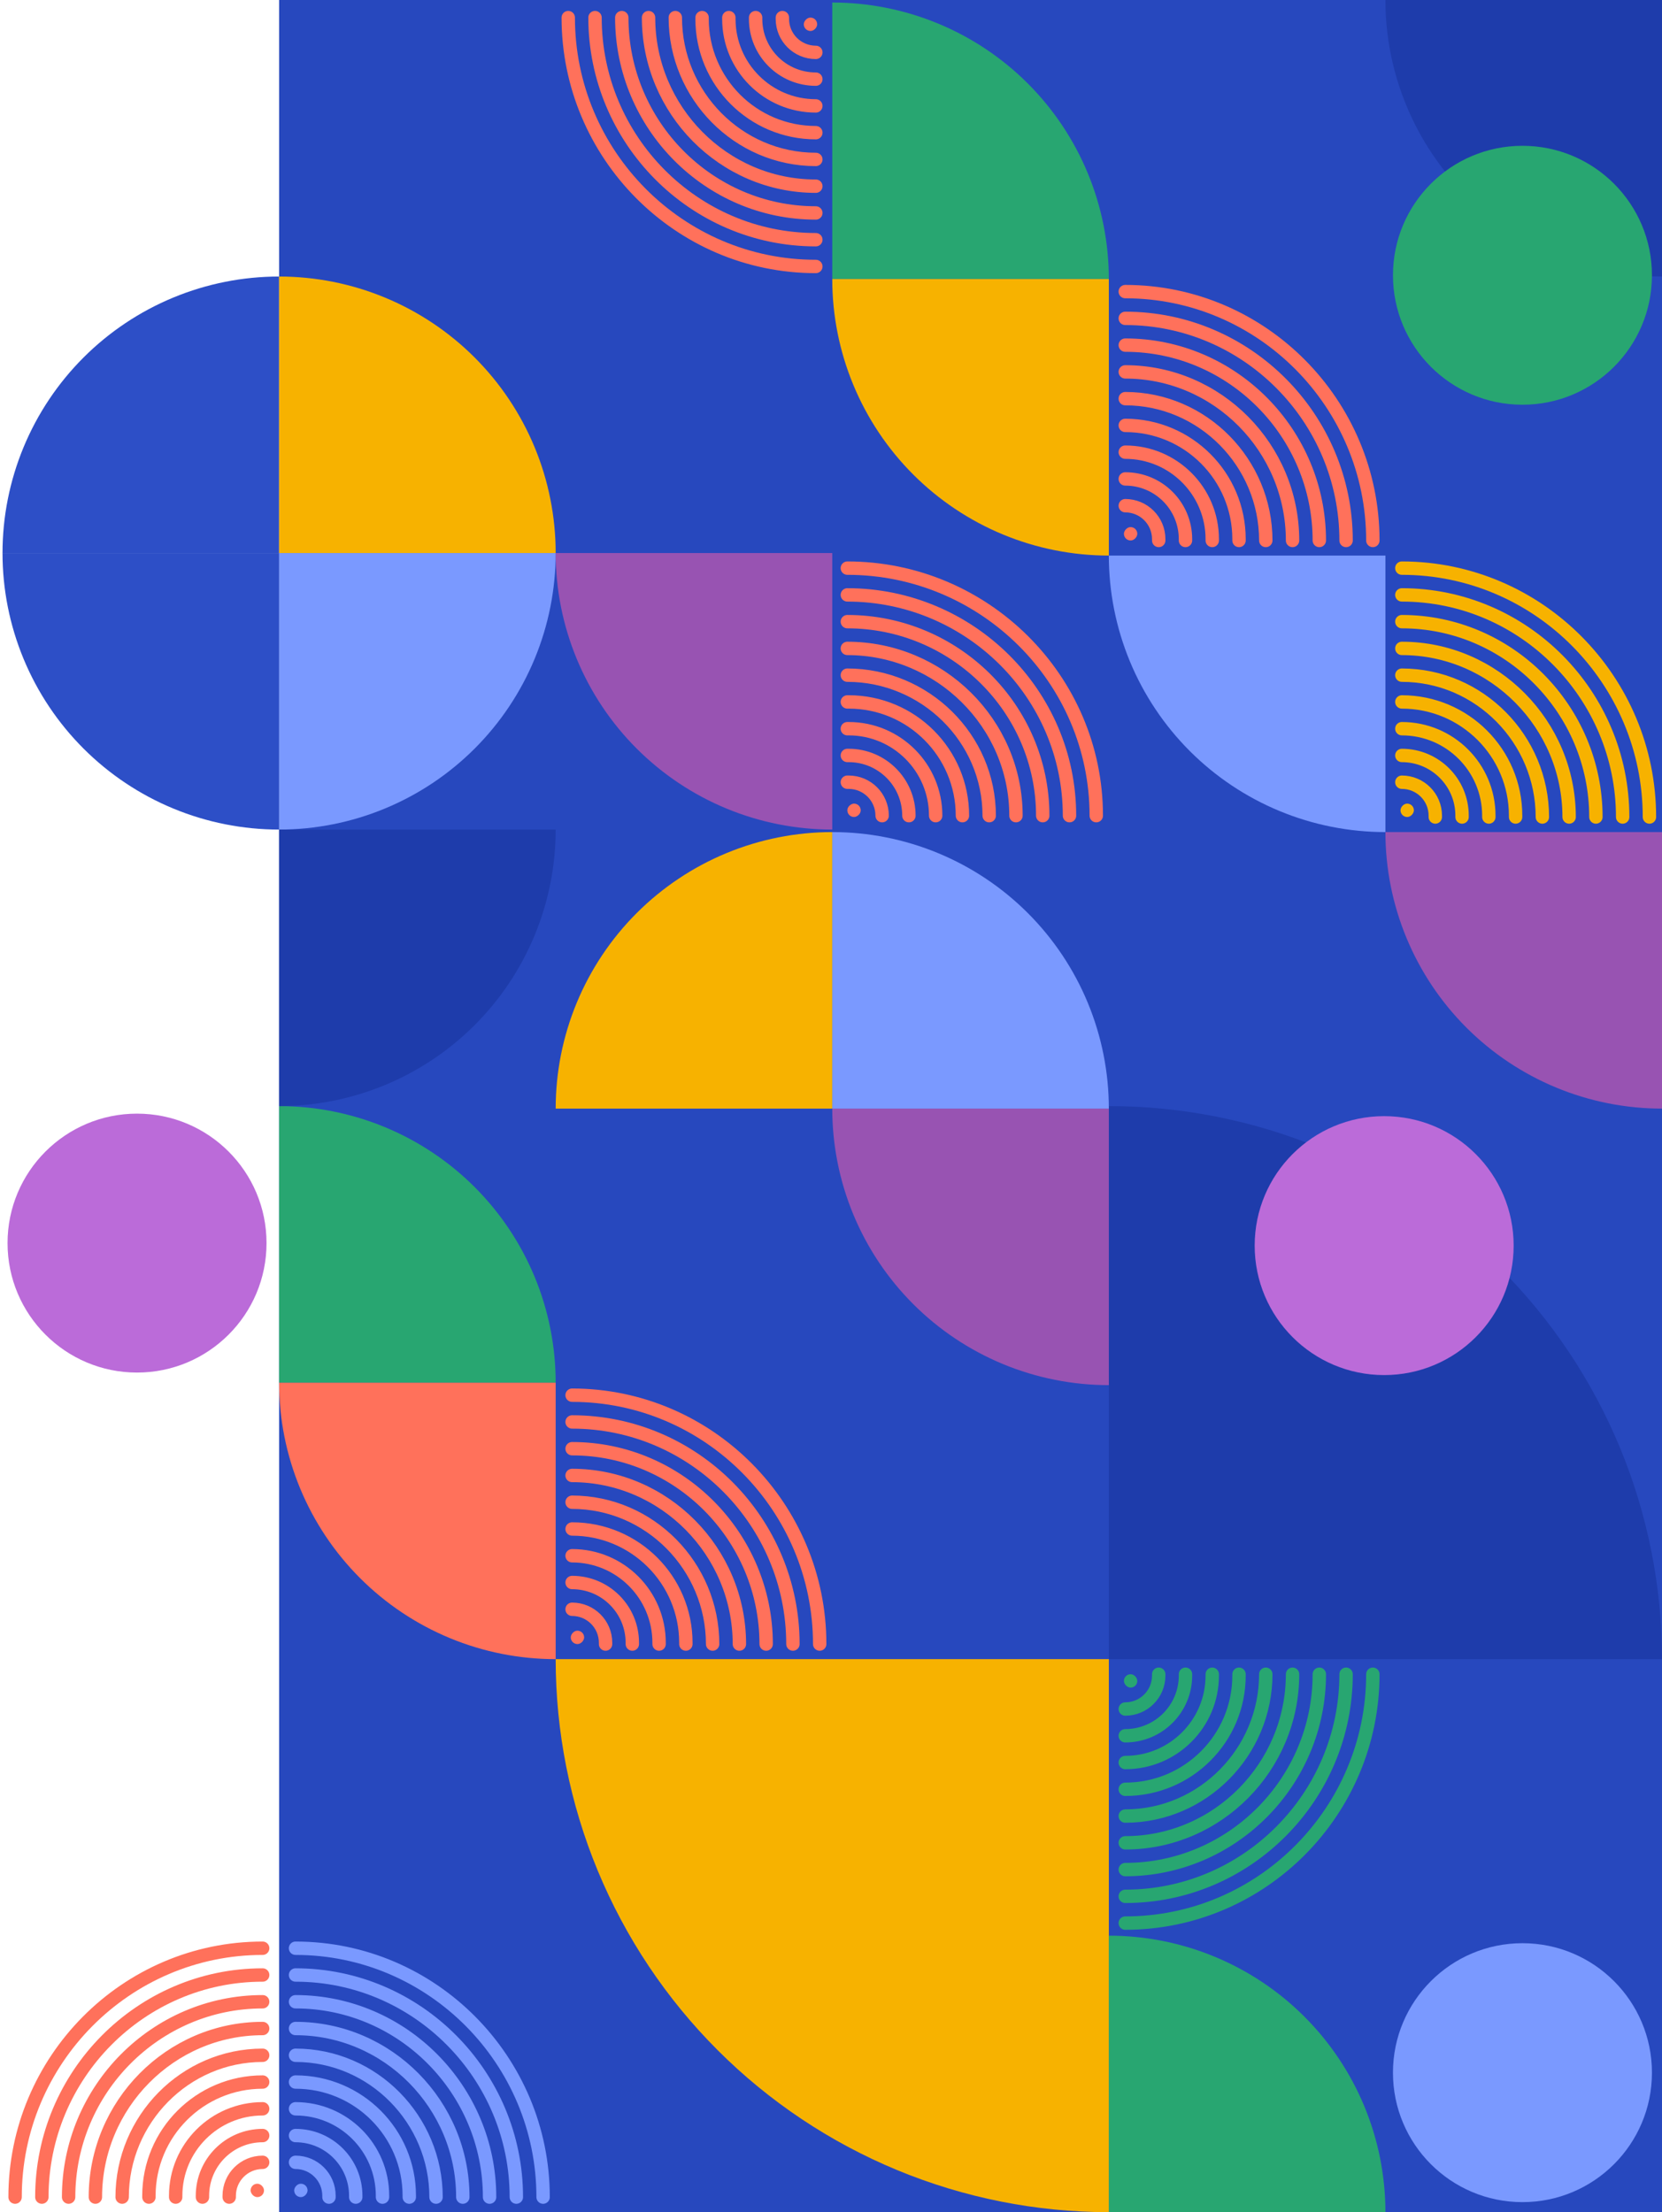 <svg width="661" height="880" viewBox="0 0 661 880" fill="none" xmlns="http://www.w3.org/2000/svg">
<rect x="111" width="550" height="880" fill="#2748BE"/>
<path d="M551 0C551 14.445 553.845 28.749 559.373 42.095C564.901 55.441 573.004 67.567 583.218 77.782C593.433 87.996 605.559 96.099 618.905 101.627C632.251 107.155 646.555 110 661 110L661 0H551Z" fill="#1E3CAB"/>
<path d="M557.532 311.161V311.161C564.881 311.161 570.839 317.119 570.839 324.468L570.839 325" stroke="#F7B200" stroke-width="5.323" stroke-linecap="round" stroke-linejoin="round"/>
<path d="M557.532 300.516V300.516C570.76 300.516 581.483 311.24 581.483 324.468L581.483 325" stroke="#F7B200" stroke-width="5.323" stroke-linecap="round" stroke-linejoin="round"/>
<path d="M557.532 289.871V289.871C576.639 289.871 592.129 305.36 592.129 324.468L592.129 325" stroke="#F7B200" stroke-width="5.323" stroke-linecap="round" stroke-linejoin="round"/>
<path d="M557.532 279.226V279.226C582.519 279.226 602.774 299.481 602.774 324.468L602.774 325" stroke="#F7B200" stroke-width="5.323" stroke-linecap="round" stroke-linejoin="round"/>
<path d="M557.532 268.581V268.581C588.397 268.581 613.419 294.134 613.419 325V325" stroke="#F7B200" stroke-width="5.323" stroke-linecap="round" stroke-linejoin="round"/>
<path d="M557.532 257.935V257.935C594.277 257.935 624.064 288.255 624.064 325V325" stroke="#F7B200" stroke-width="5.323" stroke-linecap="round" stroke-linejoin="round"/>
<path d="M557.533 247.29V247.29C600.156 247.29 634.71 282.376 634.71 325V325" stroke="#F7B200" stroke-width="5.323" stroke-linecap="round" stroke-linejoin="round"/>
<path d="M557.532 236.645V236.645C606.035 236.645 645.354 276.497 645.354 325V325" stroke="#F7B200" stroke-width="5.323" stroke-linecap="round" stroke-linejoin="round"/>
<path d="M557.532 226V226C611.914 226 656 270.618 656 325V325" stroke="#F7B200" stroke-width="5.323" stroke-linecap="round" stroke-linejoin="round"/>
<rect width="5.323" height="5.323" rx="2.661" transform="matrix(-1 -8.74228e-08 -8.74228e-08 1 562.322 319.677)" fill="#F7B200"/>
<path d="M661 441C646.555 441 632.251 438.155 618.905 432.627C605.559 427.099 593.433 418.996 583.218 408.782C573.004 398.567 564.901 386.441 559.373 373.095C553.845 359.749 551 345.445 551 331L661 331L661 441Z" fill="#9853B2"/>
<path d="M447.532 679.839V679.839C454.881 679.839 460.839 673.881 460.839 666.532L460.839 666" stroke="#28A671" stroke-width="5.323" stroke-linecap="round" stroke-linejoin="round"/>
<path d="M447.532 690.484V690.484C460.76 690.484 471.483 679.76 471.483 666.532L471.483 666" stroke="#28A671" stroke-width="5.323" stroke-linecap="round" stroke-linejoin="round"/>
<path d="M447.532 701.129V701.129C466.639 701.129 482.129 685.64 482.129 666.532L482.129 666" stroke="#28A671" stroke-width="5.323" stroke-linecap="round" stroke-linejoin="round"/>
<path d="M447.532 711.774V711.774C472.519 711.774 492.774 691.519 492.774 666.532L492.774 666" stroke="#28A671" stroke-width="5.323" stroke-linecap="round" stroke-linejoin="round"/>
<path d="M447.532 722.419V722.419C478.397 722.419 503.419 696.866 503.419 666V666" stroke="#28A671" stroke-width="5.323" stroke-linecap="round" stroke-linejoin="round"/>
<path d="M447.532 733.065V733.065C484.277 733.065 514.064 702.745 514.064 666V666" stroke="#28A671" stroke-width="5.323" stroke-linecap="round" stroke-linejoin="round"/>
<path d="M447.533 743.71V743.71C490.156 743.71 524.71 708.624 524.71 666V666" stroke="#28A671" stroke-width="5.323" stroke-linecap="round" stroke-linejoin="round"/>
<path d="M447.532 754.355V754.355C496.035 754.355 535.354 714.503 535.354 666V666" stroke="#28A671" stroke-width="5.323" stroke-linecap="round" stroke-linejoin="round"/>
<path d="M447.532 765V765C501.914 765 546 720.382 546 666V666" stroke="#28A671" stroke-width="5.323" stroke-linecap="round" stroke-linejoin="round"/>
<rect x="452.322" y="671.323" width="5.323" height="5.323" rx="2.661" transform="rotate(180 452.322 671.323)" fill="#28A671"/>
<path d="M447.532 201.161V201.161C454.881 201.161 460.839 207.119 460.839 214.468L460.839 215" stroke="#FF715B" stroke-width="5.323" stroke-linecap="round" stroke-linejoin="round"/>
<path d="M447.532 190.516V190.516C460.76 190.516 471.483 201.24 471.483 214.468L471.483 215" stroke="#FF715B" stroke-width="5.323" stroke-linecap="round" stroke-linejoin="round"/>
<path d="M447.532 179.871V179.871C466.639 179.871 482.129 195.36 482.129 214.468L482.129 215" stroke="#FF715B" stroke-width="5.323" stroke-linecap="round" stroke-linejoin="round"/>
<path d="M447.532 169.226V169.226C472.519 169.226 492.774 189.481 492.774 214.468L492.774 215" stroke="#FF715B" stroke-width="5.323" stroke-linecap="round" stroke-linejoin="round"/>
<path d="M447.532 158.581V158.581C478.397 158.581 503.419 184.134 503.419 215V215" stroke="#FF715B" stroke-width="5.323" stroke-linecap="round" stroke-linejoin="round"/>
<path d="M447.532 147.935V147.935C484.277 147.935 514.064 178.255 514.064 215V215" stroke="#FF715B" stroke-width="5.323" stroke-linecap="round" stroke-linejoin="round"/>
<path d="M447.533 137.29V137.29C490.156 137.29 524.71 172.376 524.71 215V215" stroke="#FF715B" stroke-width="5.323" stroke-linecap="round" stroke-linejoin="round"/>
<path d="M447.532 126.645V126.645C496.035 126.645 535.354 166.497 535.354 215V215" stroke="#FF715B" stroke-width="5.323" stroke-linecap="round" stroke-linejoin="round"/>
<path d="M447.532 116V116C501.914 116 546 160.618 546 215V215" stroke="#FF715B" stroke-width="5.323" stroke-linecap="round" stroke-linejoin="round"/>
<rect width="5.323" height="5.323" rx="2.661" transform="matrix(-1 -8.74228e-08 -8.74228e-08 1 452.322 209.677)" fill="#FF715B"/>
<path d="M441 111C441 96.555 438.155 82.251 432.627 68.905C427.099 55.559 418.996 43.433 408.782 33.218C398.567 23.004 386.441 14.901 373.095 9.373C359.749 3.845 345.445 1 331 1L331 111L441 111Z" fill="#28A671"/>
<path d="M331 111C331 125.445 333.845 139.749 339.373 153.095C344.901 166.441 353.004 178.567 363.218 188.782C373.433 198.996 385.559 207.099 398.905 212.627C412.251 218.155 426.555 221 441 221L441 111L331 111Z" fill="#F7B200"/>
<path d="M227.532 640.161V640.161C234.881 640.161 240.839 646.119 240.839 653.468L240.839 654" stroke="#FF715B" stroke-width="5.323" stroke-linecap="round" stroke-linejoin="round"/>
<path d="M227.532 629.516V629.516C240.76 629.516 251.483 640.24 251.483 653.468L251.483 654" stroke="#FF715B" stroke-width="5.323" stroke-linecap="round" stroke-linejoin="round"/>
<path d="M227.532 618.871V618.871C246.639 618.871 262.129 634.36 262.129 653.468L262.129 654" stroke="#FF715B" stroke-width="5.323" stroke-linecap="round" stroke-linejoin="round"/>
<path d="M227.532 608.226V608.226C252.519 608.226 272.774 628.481 272.774 653.468L272.774 654" stroke="#FF715B" stroke-width="5.323" stroke-linecap="round" stroke-linejoin="round"/>
<path d="M227.532 597.581V597.581C258.397 597.581 283.419 623.134 283.419 654V654" stroke="#FF715B" stroke-width="5.323" stroke-linecap="round" stroke-linejoin="round"/>
<path d="M227.532 586.935V586.935C264.277 586.935 294.064 617.255 294.064 654V654" stroke="#FF715B" stroke-width="5.323" stroke-linecap="round" stroke-linejoin="round"/>
<path d="M227.533 576.29V576.29C270.156 576.29 304.71 611.376 304.71 654V654" stroke="#FF715B" stroke-width="5.323" stroke-linecap="round" stroke-linejoin="round"/>
<path d="M227.532 565.645V565.645C276.035 565.645 315.354 605.497 315.354 654V654" stroke="#FF715B" stroke-width="5.323" stroke-linecap="round" stroke-linejoin="round"/>
<path d="M227.532 555V555C281.914 555 326 599.618 326 654V654" stroke="#FF715B" stroke-width="5.323" stroke-linecap="round" stroke-linejoin="round"/>
<rect width="5.323" height="5.323" rx="2.661" transform="matrix(-1 -8.74228e-08 -8.74228e-08 1 232.322 648.677)" fill="#FF715B"/>
<path d="M441 880C412.109 880 383.501 874.31 356.81 863.253C330.118 852.197 305.865 835.992 285.436 815.563C265.008 795.135 248.803 770.882 237.746 744.19C226.69 717.499 221 688.891 221 660L441 660L441 880Z" fill="#F7B200"/>
<path d="M441 440C469.891 440 498.499 445.69 525.19 456.747C551.882 467.803 576.135 484.008 596.563 504.437C616.992 524.865 633.197 549.118 644.253 575.81C655.31 602.501 661 631.109 661 660L441 660L441 440Z" fill="#1E3CAB"/>
<path d="M117.532 860.161V860.161C124.881 860.161 130.839 866.119 130.839 873.468L130.839 874" stroke="#7A99FF" stroke-width="5.323" stroke-linecap="round" stroke-linejoin="round"/>
<path d="M117.532 849.516V849.516C130.76 849.516 141.483 860.24 141.483 873.468L141.483 874" stroke="#7A99FF" stroke-width="5.323" stroke-linecap="round" stroke-linejoin="round"/>
<path d="M117.532 838.871V838.871C136.639 838.871 152.129 854.36 152.129 873.468L152.129 874" stroke="#7A99FF" stroke-width="5.323" stroke-linecap="round" stroke-linejoin="round"/>
<path d="M117.532 828.226V828.226C142.519 828.226 162.774 848.481 162.774 873.468L162.774 874" stroke="#7A99FF" stroke-width="5.323" stroke-linecap="round" stroke-linejoin="round"/>
<path d="M117.532 817.581V817.581C148.397 817.581 173.419 843.134 173.419 874V874" stroke="#7A99FF" stroke-width="5.323" stroke-linecap="round" stroke-linejoin="round"/>
<path d="M117.532 806.935V806.935C154.277 806.935 184.064 837.255 184.064 874V874" stroke="#7A99FF" stroke-width="5.323" stroke-linecap="round" stroke-linejoin="round"/>
<path d="M117.533 796.29V796.29C160.156 796.29 194.71 831.376 194.71 874V874" stroke="#7A99FF" stroke-width="5.323" stroke-linecap="round" stroke-linejoin="round"/>
<path d="M117.532 785.645V785.645C166.035 785.645 205.354 825.497 205.354 874V874" stroke="#7A99FF" stroke-width="5.323" stroke-linecap="round" stroke-linejoin="round"/>
<path d="M117.532 775V775C171.914 775 216 819.618 216 874V874" stroke="#7A99FF" stroke-width="5.323" stroke-linecap="round" stroke-linejoin="round"/>
<rect width="5.323" height="5.323" rx="2.661" transform="matrix(-1 -8.74228e-08 -8.74228e-08 1 122.322 868.677)" fill="#7A99FF"/>
<path d="M111 330C125.445 330 139.749 327.155 153.095 321.627C166.441 316.099 178.567 307.996 188.782 297.782C198.996 287.567 207.099 275.441 212.627 262.095C218.155 248.749 221 234.445 221 220L111 220L111 330Z" fill="#7A99FF"/>
<path d="M324.468 20.839V20.839C317.119 20.839 311.161 14.881 311.161 7.532L311.161 7" stroke="#FF715B" stroke-width="5.323" stroke-linecap="round" stroke-linejoin="round"/>
<path d="M324.468 31.484V31.484C311.24 31.484 300.517 20.76 300.517 7.532L300.517 7" stroke="#FF715B" stroke-width="5.323" stroke-linecap="round" stroke-linejoin="round"/>
<path d="M324.468 42.129V42.129C305.361 42.129 289.871 26.64 289.871 7.532L289.871 7" stroke="#FF715B" stroke-width="5.323" stroke-linecap="round" stroke-linejoin="round"/>
<path d="M324.468 52.774V52.774C299.481 52.774 279.226 32.519 279.226 7.532L279.226 7" stroke="#FF715B" stroke-width="5.323" stroke-linecap="round" stroke-linejoin="round"/>
<path d="M324.468 63.419V63.419C293.603 63.419 268.581 37.866 268.581 7V7" stroke="#FF715B" stroke-width="5.323" stroke-linecap="round" stroke-linejoin="round"/>
<path d="M324.468 74.064V74.064C287.723 74.064 257.936 43.745 257.936 7V7" stroke="#FF715B" stroke-width="5.323" stroke-linecap="round" stroke-linejoin="round"/>
<path d="M324.467 84.71V84.71C281.844 84.71 247.29 49.624 247.29 7V7" stroke="#FF715B" stroke-width="5.323" stroke-linecap="round" stroke-linejoin="round"/>
<path d="M324.468 95.355V95.355C275.965 95.355 236.646 55.503 236.646 7V7" stroke="#FF715B" stroke-width="5.323" stroke-linecap="round" stroke-linejoin="round"/>
<path d="M324.468 106V106C270.086 106 226 61.382 226 7V7" stroke="#FF715B" stroke-width="5.323" stroke-linecap="round" stroke-linejoin="round"/>
<rect width="5.323" height="5.323" rx="2.661" transform="matrix(1 8.74228e-08 8.74228e-08 -1 319.678 12.323)" fill="#FF715B"/>
<path d="M111 330C96.555 330 82.251 327.155 68.905 321.627C55.559 316.099 43.433 307.996 33.218 297.782C23.004 287.567 14.901 275.441 9.373 262.095C3.845 248.749 1 234.445 1 220L111 220L111 330Z" fill="#2D4FC7"/>
<path d="M111 110C96.555 110 82.251 112.845 68.905 118.373C55.559 123.901 43.433 132.004 33.218 142.218C23.004 152.433 14.901 164.559 9.373 177.905C3.845 191.251 1 205.555 1 220L111 220L111 110Z" fill="#2D4FC7"/>
<path d="M111 110C125.445 110 139.749 112.845 153.095 118.373C166.441 123.901 178.567 132.004 188.782 142.218C198.996 152.433 207.099 164.559 212.627 177.905C218.155 191.251 221 205.555 221 220L111 220L111 110Z" fill="#F7B200"/>
<path d="M441 770C455.445 770 469.749 772.845 483.095 778.373C496.441 783.901 508.567 792.004 518.782 802.218C528.996 812.433 537.099 824.559 542.627 837.905C548.155 851.251 551 865.555 551 880L441 880L441 770Z" fill="#28A671"/>
<path d="M104.468 860.161V860.161C97.119 860.161 91.161 866.119 91.161 873.468L91.161 874" stroke="#FF715B" stroke-width="5.323" stroke-linecap="round" stroke-linejoin="round"/>
<path d="M104.468 849.516V849.516C91.24 849.516 80.517 860.24 80.517 873.468L80.517 874" stroke="#FF715B" stroke-width="5.323" stroke-linecap="round" stroke-linejoin="round"/>
<path d="M104.468 838.871V838.871C85.361 838.871 69.871 854.36 69.871 873.468L69.871 874" stroke="#FF715B" stroke-width="5.323" stroke-linecap="round" stroke-linejoin="round"/>
<path d="M104.468 828.226V828.226C79.481 828.226 59.226 848.481 59.226 873.468L59.226 874" stroke="#FF715B" stroke-width="5.323" stroke-linecap="round" stroke-linejoin="round"/>
<path d="M104.468 817.581V817.581C73.603 817.581 48.581 843.134 48.581 874V874" stroke="#FF715B" stroke-width="5.323" stroke-linecap="round" stroke-linejoin="round"/>
<path d="M104.468 806.935V806.935C67.723 806.935 37.935 837.255 37.936 874V874" stroke="#FF715B" stroke-width="5.323" stroke-linecap="round" stroke-linejoin="round"/>
<path d="M104.467 796.29V796.29C61.844 796.29 27.29 831.376 27.29 874V874" stroke="#FF715B" stroke-width="5.323" stroke-linecap="round" stroke-linejoin="round"/>
<path d="M104.468 785.645V785.645C55.965 785.645 16.645 825.497 16.645 874V874" stroke="#FF715B" stroke-width="5.323" stroke-linecap="round" stroke-linejoin="round"/>
<path d="M104.468 775V775C50.086 775 6 819.618 6 874V874" stroke="#FF715B" stroke-width="5.323" stroke-linecap="round" stroke-linejoin="round"/>
<rect x="99.678" y="868.677" width="5.323" height="5.323" rx="2.661" fill="#FF715B"/>
<path d="M221 660C206.555 660 192.251 657.155 178.905 651.627C165.559 646.099 153.433 637.996 143.218 627.782C133.004 617.567 124.901 605.441 119.373 592.095C113.845 578.749 111 564.445 111 550L221 550L221 660Z" fill="#FF715B"/>
<path d="M111 440C125.445 440 139.749 442.845 153.095 448.373C166.441 453.901 178.567 462.004 188.782 472.218C198.996 482.433 207.099 494.559 212.627 507.905C218.155 521.251 221 535.555 221 550L111 550L111 440Z" fill="#28A671"/>
<path d="M221 441C221 426.555 223.845 412.251 229.373 398.905C234.901 385.559 243.004 373.433 253.218 363.218C263.433 353.004 275.559 344.901 288.905 339.373C302.251 333.845 316.555 331 331 331L331 441H221Z" fill="#F7B200"/>
<path d="M221 330C221 344.445 218.155 358.749 212.627 372.095C207.099 385.441 198.996 397.567 188.782 407.782C178.567 417.996 166.441 426.099 153.095 431.627C139.749 437.155 125.445 440 111 440L111 330H221Z" fill="#1E3CAB"/>
<path d="M441 441C441 426.555 438.155 412.251 432.627 398.905C427.099 385.559 418.996 373.433 408.782 363.218C398.567 353.004 386.441 344.901 373.095 339.373C359.749 333.845 345.445 331 331 331L331 441H441Z" fill="#7A99FF"/>
<path d="M331 441C331 455.445 333.845 469.749 339.373 483.095C344.901 496.441 353.004 508.567 363.218 518.782C373.433 528.996 385.559 537.099 398.905 542.627C412.251 548.155 426.555 551 441 551L441 441H331Z" fill="#9853B2"/>
<path d="M221 220C221 234.445 223.845 248.749 229.373 262.095C234.901 275.441 243.004 287.567 253.218 297.782C263.433 307.996 275.559 316.099 288.905 321.627C302.251 327.155 316.555 330 331 330L331 220H221Z" fill="#9853B2"/>
<path d="M441 221C441 235.445 443.845 249.749 449.373 263.095C454.901 276.441 463.004 288.567 473.218 298.782C483.433 308.996 495.559 317.099 508.905 322.627C522.251 328.155 536.555 331 551 331L551 221H441Z" fill="#7A99FF"/>
<path d="M350.839 324.468V324.468C350.839 317.119 344.881 311.161 337.532 311.161L337 311.161" stroke="#FF715B" stroke-width="5.323" stroke-linecap="round" stroke-linejoin="round"/>
<path d="M361.483 324.468V324.468C361.483 311.24 350.76 300.516 337.532 300.516L337 300.516" stroke="#FF715B" stroke-width="5.323" stroke-linecap="round" stroke-linejoin="round"/>
<path d="M372.129 324.468V324.468C372.129 305.36 356.639 289.871 337.532 289.871L337 289.871" stroke="#FF715B" stroke-width="5.323" stroke-linecap="round" stroke-linejoin="round"/>
<path d="M382.774 324.468V324.468C382.774 299.481 362.519 279.226 337.532 279.226L337 279.226" stroke="#FF715B" stroke-width="5.323" stroke-linecap="round" stroke-linejoin="round"/>
<path d="M393.419 324.468V324.468C393.419 293.602 367.865 268.581 337 268.581V268.581" stroke="#FF715B" stroke-width="5.323" stroke-linecap="round" stroke-linejoin="round"/>
<path d="M404.064 324.468V324.468C404.064 287.723 373.745 257.935 337 257.935V257.935" stroke="#FF715B" stroke-width="5.323" stroke-linecap="round" stroke-linejoin="round"/>
<path d="M414.71 324.468V324.468C414.71 281.844 379.624 247.29 337 247.29V247.29" stroke="#FF715B" stroke-width="5.323" stroke-linecap="round" stroke-linejoin="round"/>
<path d="M425.354 324.468V324.468C425.354 275.965 385.503 236.645 337 236.645V236.645" stroke="#FF715B" stroke-width="5.323" stroke-linecap="round" stroke-linejoin="round"/>
<path d="M436 324.468V324.468C436 270.086 391.382 226 337 226V226" stroke="#FF715B" stroke-width="5.323" stroke-linecap="round" stroke-linejoin="round"/>
<rect x="342.322" y="319.677" width="5.323" height="5.323" rx="2.661" transform="rotate(90 342.322 319.677)" fill="#FF715B"/>
<circle cx="605.5" cy="824.5" r="51.5" transform="rotate(90 605.5 824.5)" fill="#7A99FF"/>
<circle cx="54.5" cy="494.5" r="51.5" transform="rotate(90 54.5 494.5)" fill="#BB6BD9"/>
<circle cx="550.5" cy="495.5" r="51.5" transform="rotate(90 550.5 495.5)" fill="#BB6BD9"/>
<circle cx="605.5" cy="109.5" r="51.5" transform="rotate(90 605.5 109.5)" fill="#28A671"/>
</svg>
